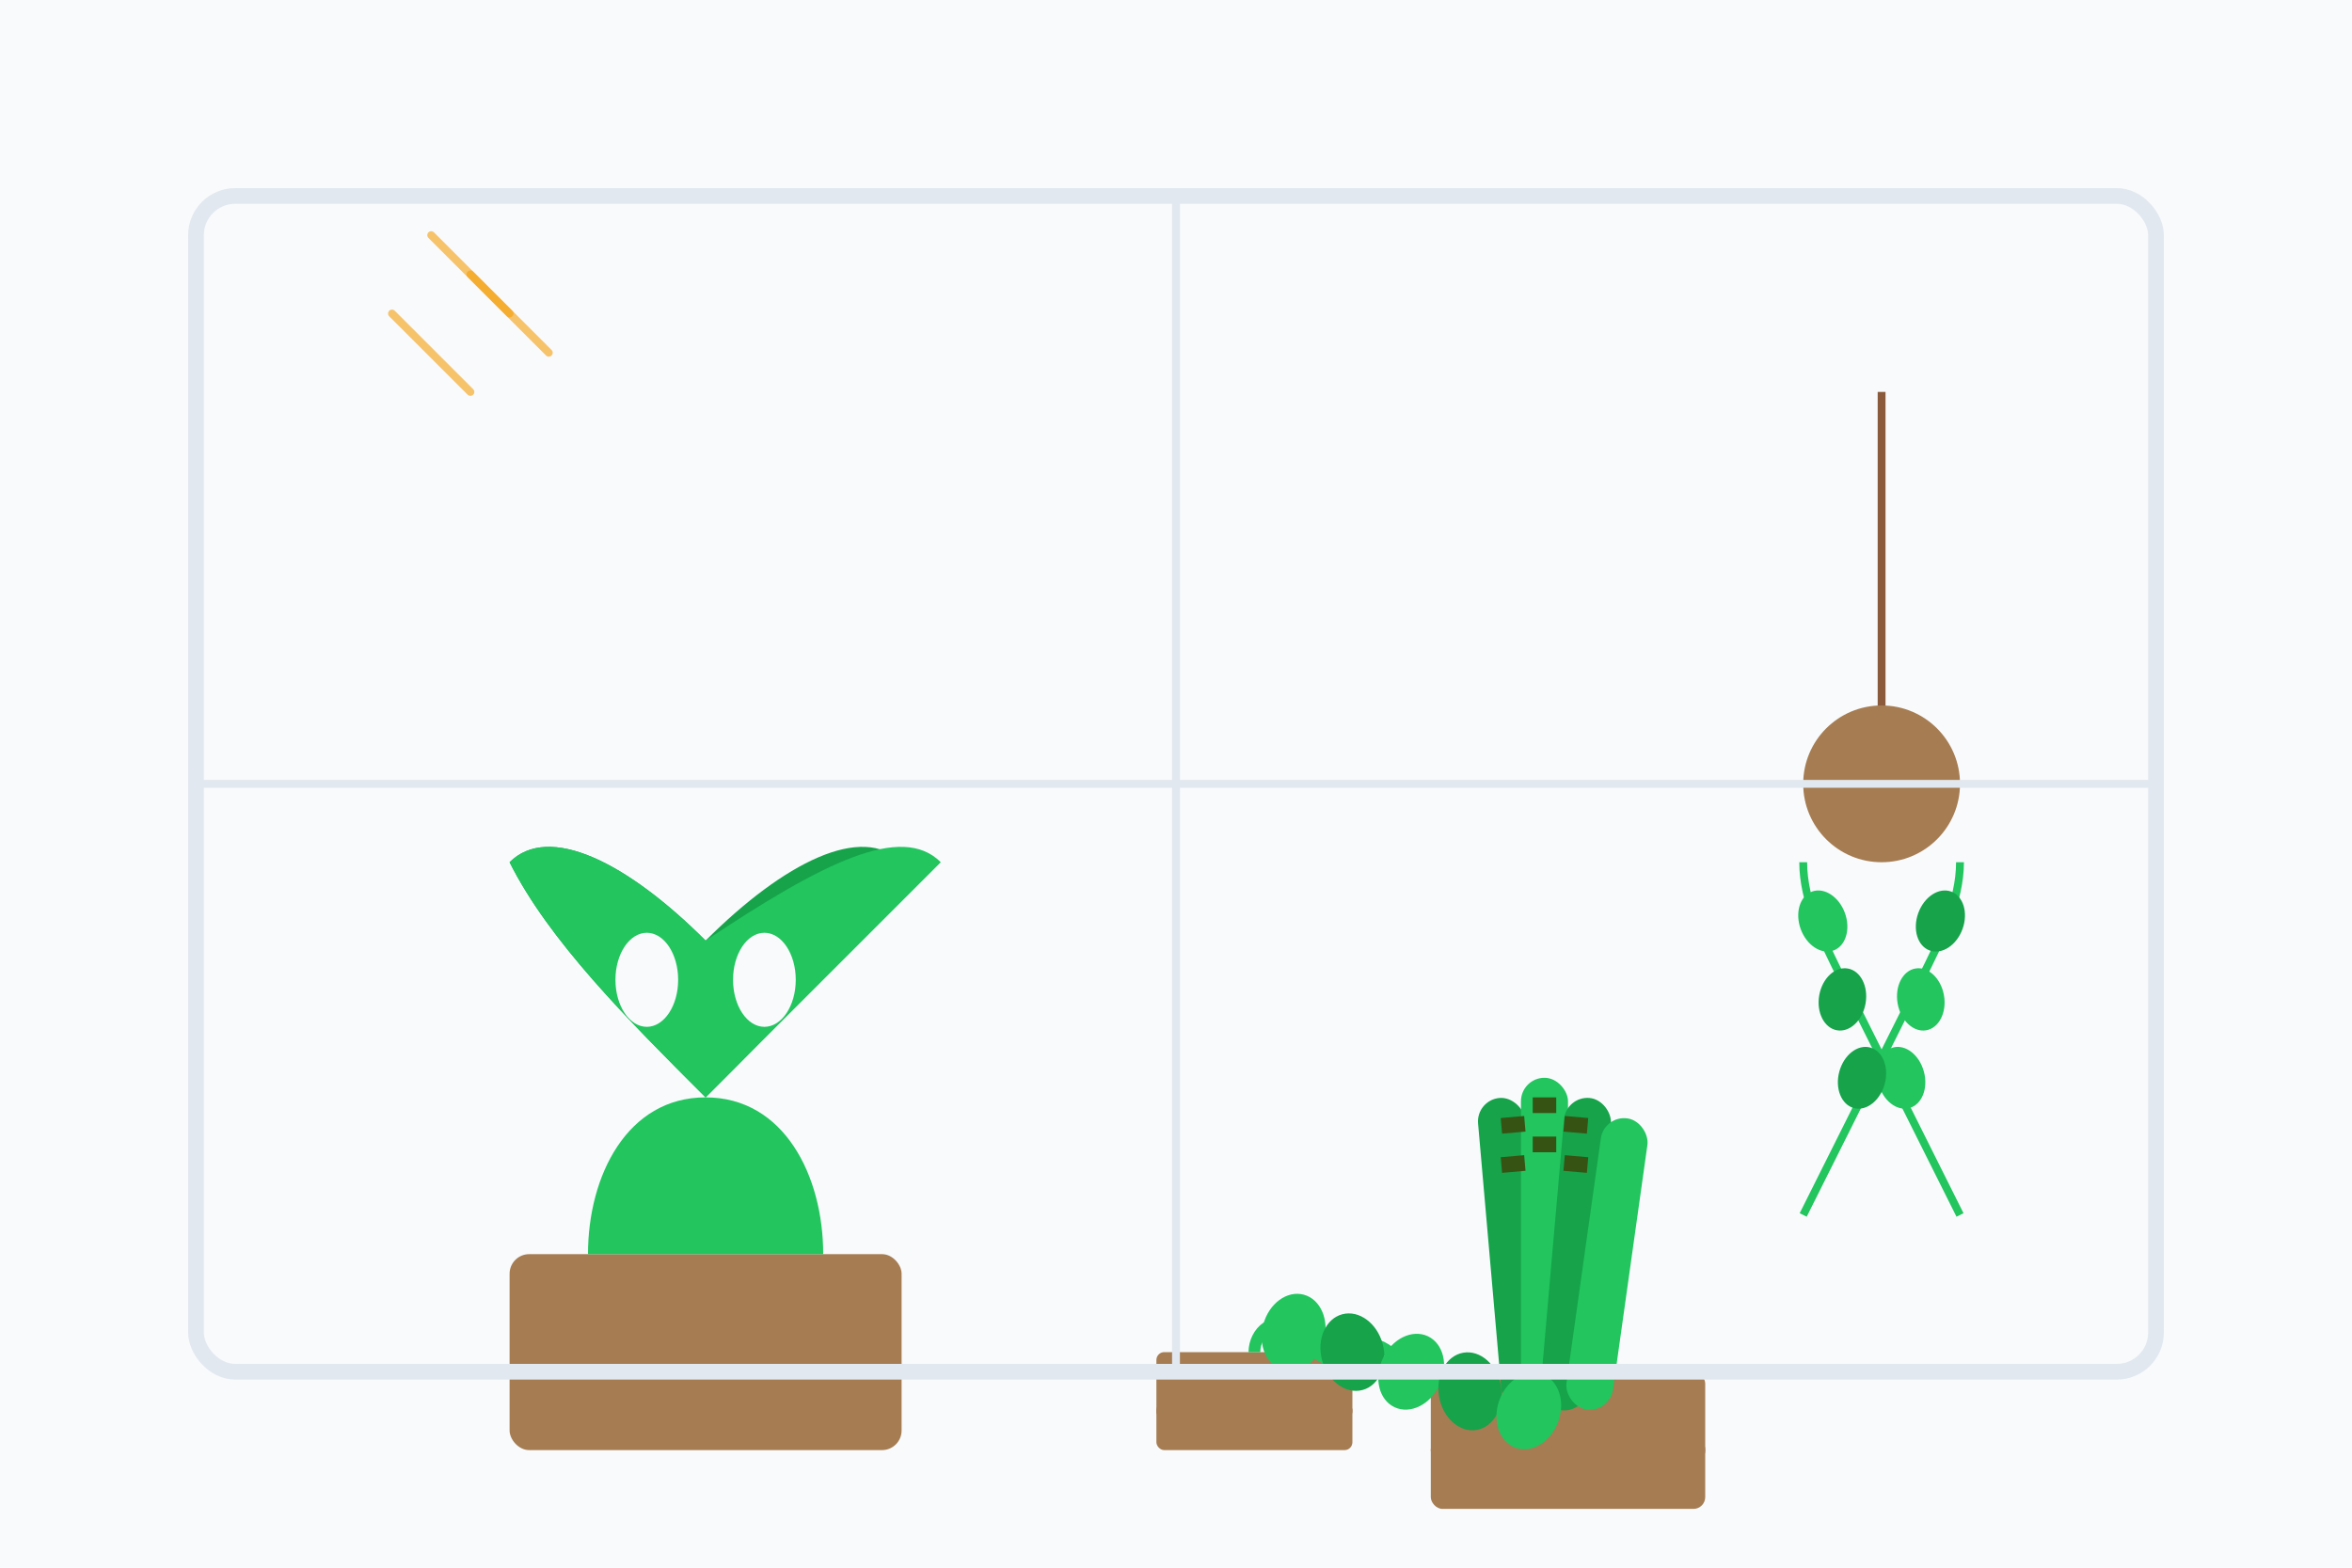 <svg width="600" height="400" viewBox="0 0 600 400" fill="none" xmlns="http://www.w3.org/2000/svg">
  <!-- Background -->
  <rect width="600" height="400" fill="#F8FAFC"/>
  
  <!-- Large Plant Pot (Monstera) -->
  <ellipse cx="180" cy="350" rx="50" ry="15" fill="#8B5A3C"/>
  <rect x="130" y="320" width="100" height="50" rx="5" fill="#A67C52"/>
  <path d="M150 320C150 300 160 280 180 280C200 280 210 300 210 320" fill="#22C55E"/>
  
  <!-- Monstera Leaves -->
  <path d="M180 280C160 260 140 240 130 220C140 210 160 220 180 240C200 220 220 210 230 220C220 240 200 260 180 280Z" fill="#16A34A"/>
  <path d="M180 280C200 260 220 240 240 220C230 210 210 220 180 240C160 220 140 210 130 220C140 240 160 260 180 280Z" fill="#22C55E"/>
  
  <!-- Monstera Holes -->
  <ellipse cx="165" cy="250" rx="8" ry="12" fill="#F8FAFC"/>
  <ellipse cx="195" cy="250" rx="8" ry="12" fill="#F8FAFC"/>
  <ellipse cx="155" cy="265" rx="5" ry="8" fill="#F8FAFC"/>
  <ellipse cx="205" cy="265" rx="5" ry="8" fill="#F8FAFC"/>
  
  <!-- Medium Plant Pot (Snake Plant) -->
  <ellipse cx="400" cy="370" rx="35" ry="12" fill="#8B5A3C"/>
  <rect x="365" y="350" width="70" height="35" rx="3" fill="#A67C52"/>
  
  <!-- Snake Plant Leaves -->
  <rect x="380" y="280" width="12" height="80" rx="6" fill="#16A34A" transform="rotate(-5 386 320)"/>
  <rect x="388" y="275" width="12" height="85" rx="6" fill="#22C55E"/>
  <rect x="396" y="280" width="12" height="80" rx="6" fill="#16A34A" transform="rotate(5 402 320)"/>
  <rect x="404" y="285" width="12" height="75" rx="6" fill="#22C55E" transform="rotate(8 410 322)"/>
  
  <!-- Snake Plant Patterns -->
  <rect x="383" y="285" width="6" height="4" fill="#365314" transform="rotate(-5 386 287)"/>
  <rect x="383" y="295" width="6" height="4" fill="#365314" transform="rotate(-5 386 297)"/>
  <rect x="391" y="280" width="6" height="4" fill="#365314"/>
  <rect x="391" y="290" width="6" height="4" fill="#365314"/>
  <rect x="399" y="285" width="6" height="4" fill="#365314" transform="rotate(5 402 287)"/>
  <rect x="399" y="295" width="6" height="4" fill="#365314" transform="rotate(5 402 297)"/>
  
  <!-- Small Plant Pot (Pothos) -->
  <ellipse cx="320" cy="360" rx="25" ry="8" fill="#8B5A3C"/>
  <rect x="295" y="345" width="50" height="25" rx="2" fill="#A67C52"/>
  
  <!-- Pothos Trailing Vine -->
  <path d="M320 345C320 340 325 335 330 340C335 345 340 350 345 345C350 340 355 345 360 350C365 355 370 350 375 355C380 360 385 355 390 360" stroke="#22C55E" stroke-width="3" fill="none"/>
  
  <!-- Pothos Leaves -->
  <ellipse cx="330" cy="340" rx="8" ry="10" fill="#22C55E" transform="rotate(15 330 340)"/>
  <ellipse cx="345" cy="345" rx="8" ry="10" fill="#16A34A" transform="rotate(-15 345 345)"/>
  <ellipse cx="360" cy="350" rx="8" ry="10" fill="#22C55E" transform="rotate(25 360 350)"/>
  <ellipse cx="375" cy="355" rx="8" ry="10" fill="#16A34A" transform="rotate(-10 375 355)"/>
  <ellipse cx="390" cy="360" rx="8" ry="10" fill="#22C55E" transform="rotate(20 390 360)"/>
  
  <!-- Hanging Plant -->
  <line x1="480" y1="100" x2="480" y2="200" stroke="#8B5A3C" stroke-width="2"/>
  <circle cx="480" cy="200" r="20" fill="#A67C52"/>
  
  <!-- Hanging Plant Vines -->
  <path d="M460 220C460 230 465 240 470 250C475 260 480 270 485 280C490 290 495 300 500 310" stroke="#22C55E" stroke-width="2" fill="none"/>
  <path d="M500 220C500 230 495 240 490 250C485 260 480 270 475 280C470 290 465 300 460 310" stroke="#22C55E" stroke-width="2" fill="none"/>
  
  <!-- Hanging Plant Leaves -->
  <ellipse cx="465" cy="235" rx="6" ry="8" fill="#22C55E" transform="rotate(-20 465 235)"/>
  <ellipse cx="470" cy="255" rx="6" ry="8" fill="#16A34A" transform="rotate(10 470 255)"/>
  <ellipse cx="485" cy="275" rx="6" ry="8" fill="#22C55E" transform="rotate(-15 485 275)"/>
  <ellipse cx="495" cy="235" rx="6" ry="8" fill="#16A34A" transform="rotate(20 495 235)"/>
  <ellipse cx="490" cy="255" rx="6" ry="8" fill="#22C55E" transform="rotate(-10 490 255)"/>
  <ellipse cx="475" cy="275" rx="6" ry="8" fill="#16A34A" transform="rotate(15 475 275)"/>
  
  <!-- Window Frame -->
  <rect x="50" y="50" width="500" height="300" rx="10" fill="none" stroke="#E2E8F0" stroke-width="4"/>
  <line x1="300" y1="50" x2="300" y2="350" stroke="#E2E8F0" stroke-width="2"/>
  <line x1="50" y1="200" x2="550" y2="200" stroke="#E2E8F0" stroke-width="2"/>
  
  <!-- Sunlight Rays -->
  <path d="M100 80L120 100" stroke="#F59E0B" stroke-width="2" stroke-linecap="round" opacity="0.6"/>
  <path d="M120 70L140 90" stroke="#F59E0B" stroke-width="2" stroke-linecap="round" opacity="0.6"/>
  <path d="M110 60L130 80" stroke="#F59E0B" stroke-width="2" stroke-linecap="round" opacity="0.6"/>
</svg>
